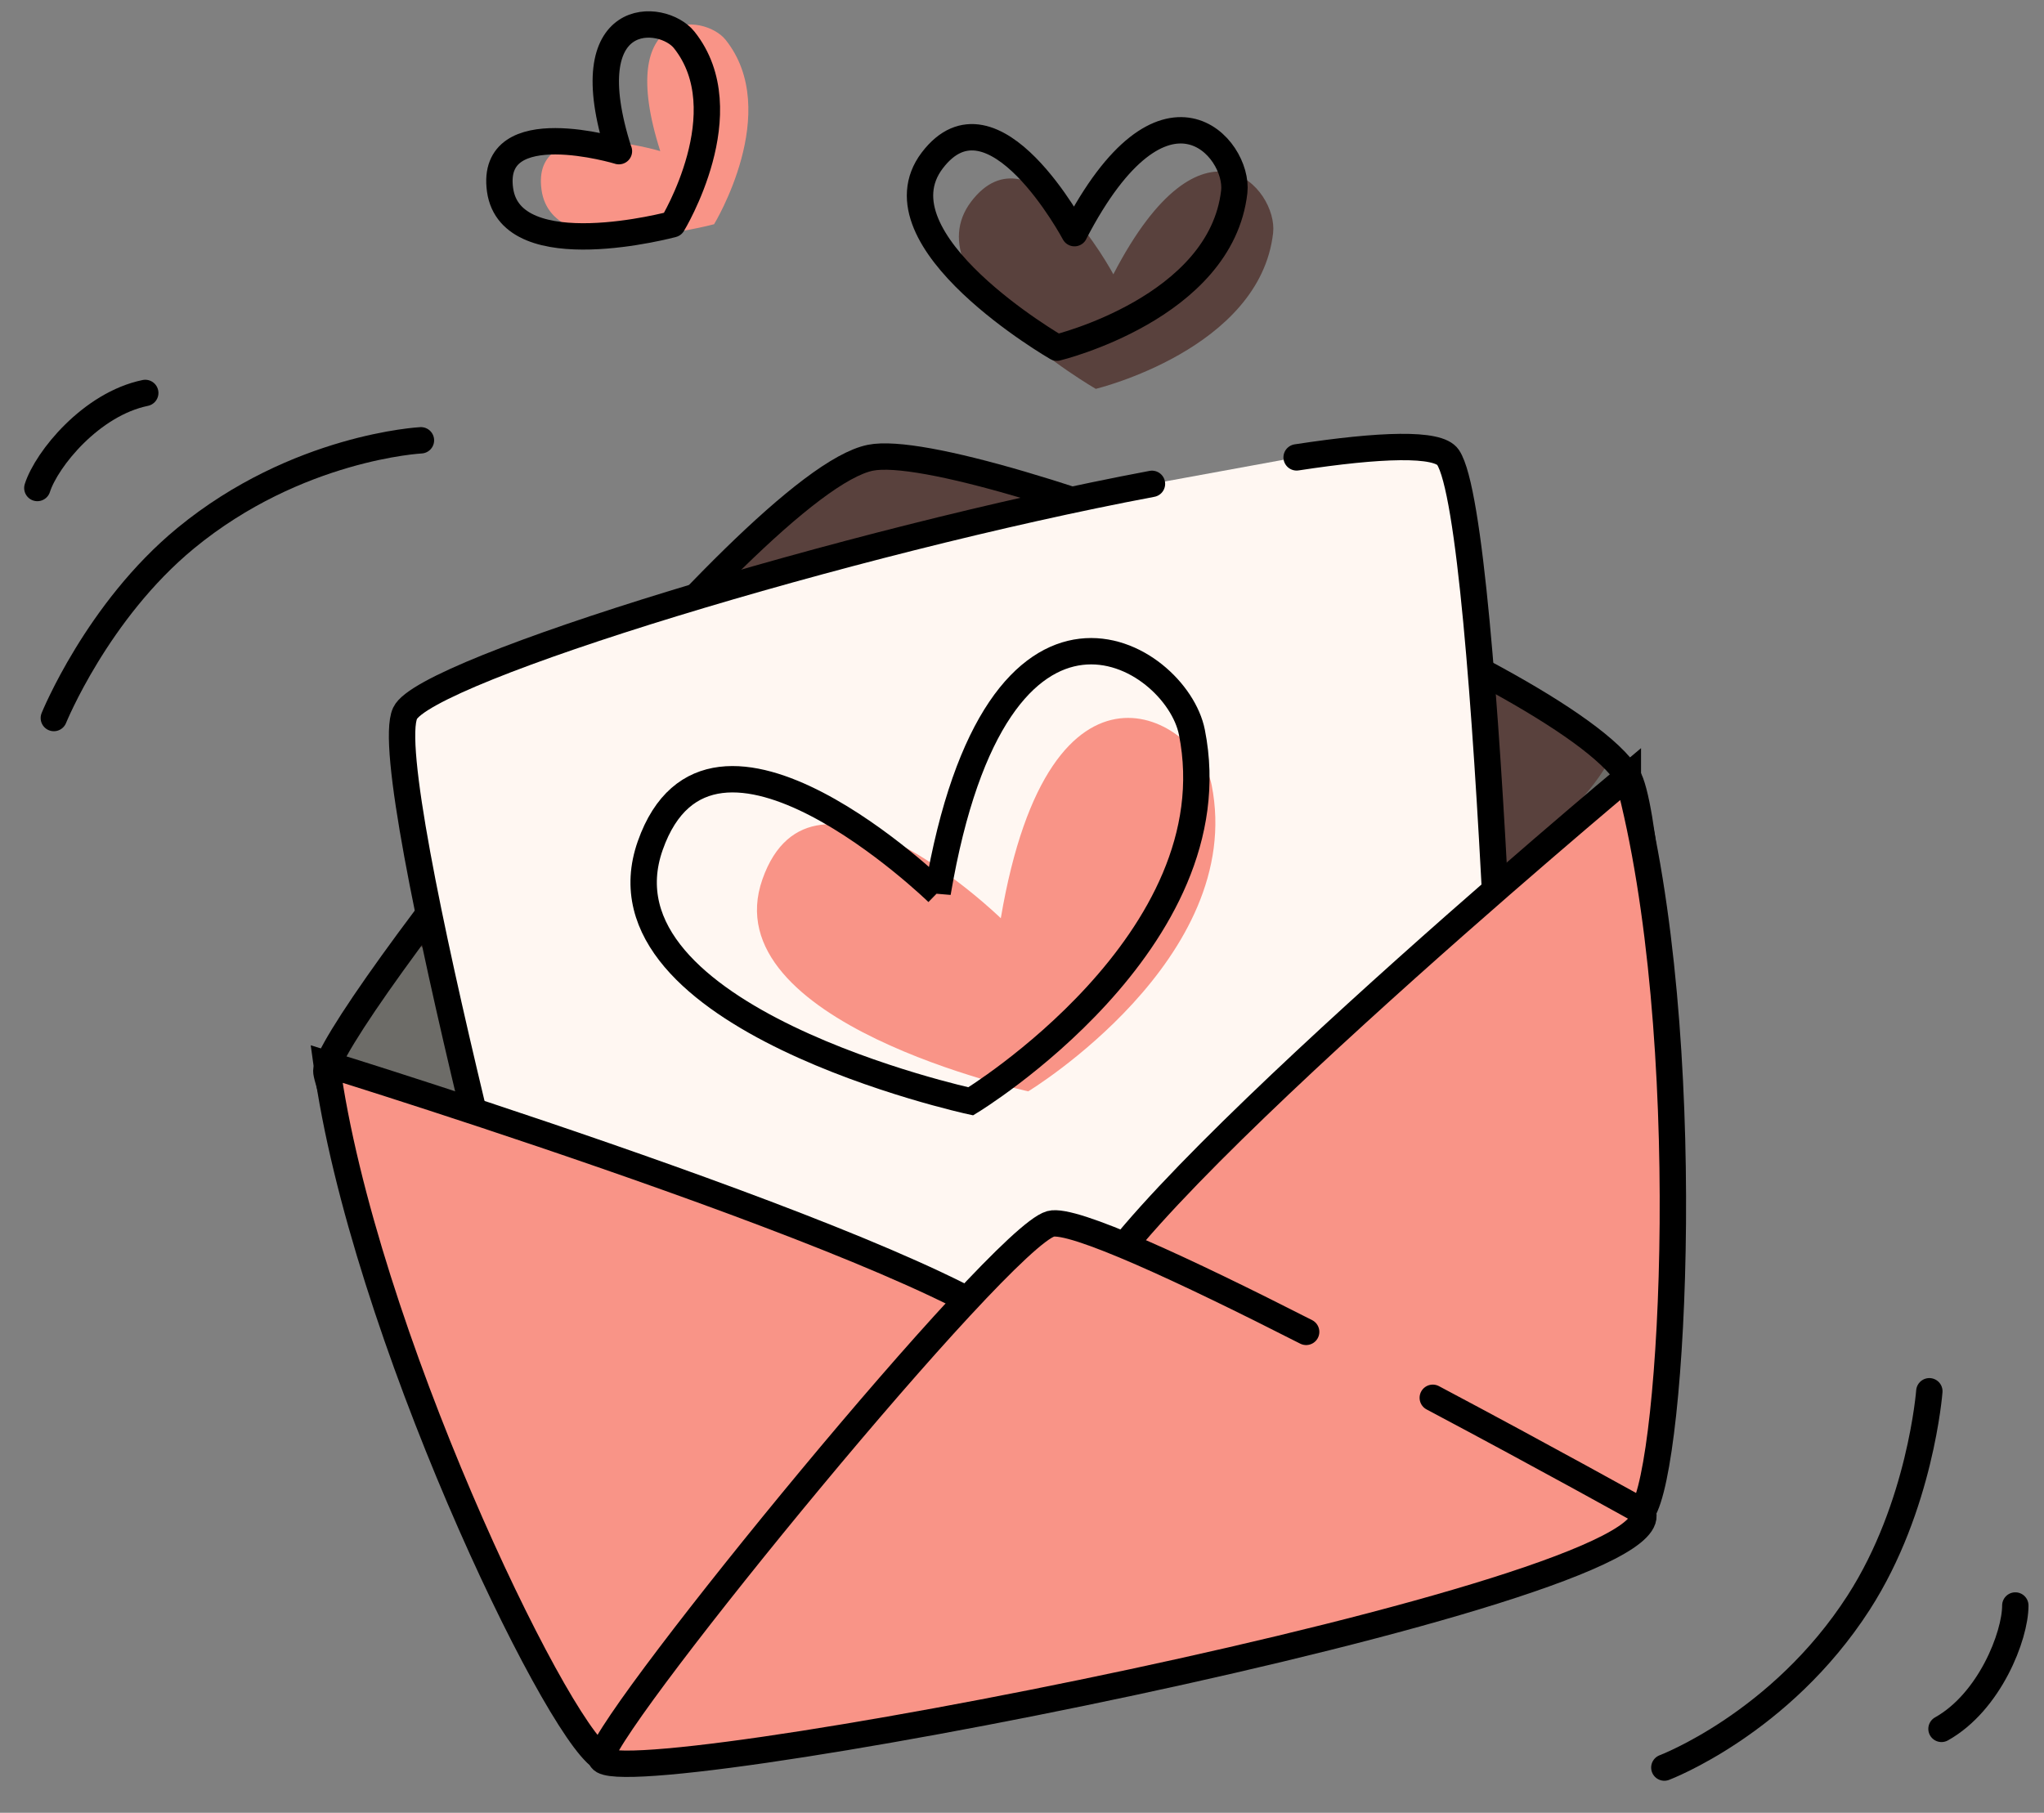<svg width="62" height="55" viewBox="0 0 62 55" fill="none" xmlns="http://www.w3.org/2000/svg">
<rect x="0" y="0" width="62" height="55" fill="#808080" stroke="none"/>
<path d="M49.377 23.557C50.326 25.096 51.082 43.187 49.817 45.866C48.553 48.545 19.625 54.356 18.236 53.318C16.848 52.28 10.058 33.671 9.9 32.526C9.738 31.381 22.74 14.623 26.402 13.888C29.401 13.285 47.395 20.348 49.377 23.557Z" fill="#59413D"/>
<g style="mix-blend-mode:multiply" opacity="0.32">
<path d="M9.9 32.524C9.853 32.195 10.883 30.597 12.455 28.464C14.617 30.208 16.92 31.78 19.578 32.643C23.334 33.861 27.423 33.378 31.188 32.438C35.187 31.438 39.366 30.148 42.912 28.003C44.878 26.815 47.694 25.157 48.882 22.961C49.095 23.17 49.266 23.367 49.382 23.555C50.33 25.093 51.086 43.185 49.822 45.864C48.557 48.543 19.629 54.354 18.241 53.316C16.852 52.277 10.062 33.669 9.904 32.524H9.9Z" fill="#96C8C3"/>
</g>
<path d="M49.377 23.557C50.326 25.096 51.082 43.187 49.817 45.866C48.553 48.545 19.625 54.356 18.236 53.318C16.848 52.28 10.058 33.671 9.9 32.526C9.738 31.381 22.74 14.623 26.402 13.888C29.401 13.285 47.395 20.348 49.377 23.557Z" stroke="black" stroke-width="0.8" stroke-miterlimit="10"/>
<path d="M34.942 14.68C25.798 16.402 12.902 20.325 12.287 21.641C11.419 23.5 16.996 44.022 16.996 44.022L45.872 40.352C45.872 40.352 45.239 15.847 43.923 13.877C43.624 13.428 41.873 13.488 39.33 13.877" fill="#FFF7F2"/>
<path d="M34.942 14.68C25.798 16.402 12.902 20.325 12.287 21.641C11.419 23.5 16.996 44.022 16.996 44.022L45.872 40.352C45.872 40.352 45.239 15.847 43.923 13.877C43.624 13.428 41.873 13.488 39.33 13.877" stroke="black" stroke-width="0.8" stroke-linecap="round" stroke-linejoin="round"/>
<path d="M49.377 23.555C49.377 23.555 32.871 37.352 32.875 39.881C32.875 42.411 49.817 45.868 49.817 45.868C50.77 44.453 51.475 31.391 49.377 23.559V23.555Z" fill="#F99487"/>
<path d="M9.906 32.281C9.906 32.281 30.459 38.635 31.433 40.968C32.407 43.301 18.238 53.321 18.238 53.321C16.811 52.385 10.996 40.319 9.906 32.281Z" fill="#F99487"/>
<path d="M49.377 23.555C49.377 23.555 32.871 37.352 32.875 39.881C32.875 42.411 49.817 45.868 49.817 45.868C50.77 44.453 51.475 31.391 49.377 23.559V23.555Z" fill="#F99487" stroke="black" stroke-width="0.8" stroke-miterlimit="10"/>
<path d="M9.906 32.281C9.906 32.281 30.459 38.635 31.433 40.968C32.407 43.301 18.238 53.321 18.238 53.321C16.811 52.385 10.996 40.319 9.906 32.281Z" fill="#F99487" stroke="black" stroke-width="0.8" stroke-miterlimit="10"/>
<path d="M39.619 40.409C35.944 38.538 32.53 36.948 31.868 37.132C30.325 37.559 18.592 51.907 18.237 53.313C17.883 54.719 51.015 48.327 49.818 45.861C49.818 45.861 46.93 44.25 43.46 42.409" fill="#F99487"/>
<path d="M39.619 40.409C35.944 38.538 32.53 36.948 31.868 37.132C30.325 37.559 18.592 51.907 18.237 53.313C17.883 54.719 51.015 48.327 49.818 45.861C49.818 45.861 46.93 44.25 43.46 42.409" stroke="black" stroke-width="0.8" stroke-miterlimit="10" stroke-linecap="round"/>
<path d="M30.357 27.859C31.848 19.074 36.356 21.822 36.753 23.821C37.8 29.094 31.19 33.111 31.19 33.111C31.19 33.111 21.593 31.03 23.127 26.676C24.661 22.322 30.357 27.859 30.357 27.859Z" fill="#F99487"/>
<path d="M28.441 27.085C30.239 16.493 35.675 19.809 36.153 22.214C37.418 28.568 29.445 33.414 29.445 33.414C29.445 33.414 17.874 30.901 19.724 25.654C21.574 20.407 28.441 27.081 28.441 27.081V27.085Z" stroke="black" stroke-width="0.8" stroke-miterlimit="10"/>
<path d="M33.772 8.32C36.485 3.086 38.767 5.731 38.617 7.068C38.216 10.597 33.238 11.798 33.238 11.798C33.238 11.798 27.615 8.551 29.456 6.119C31.302 3.688 33.772 8.324 33.772 8.324V8.32Z" fill="#59413D"/>
<path d="M32.592 7.07C35.306 1.836 37.587 4.481 37.438 5.818C37.036 9.347 32.058 10.548 32.058 10.548C32.058 10.548 26.435 7.301 28.277 4.869C30.123 2.438 32.592 7.074 32.592 7.074V7.07Z" stroke="black" stroke-width="0.8" stroke-linecap="round" stroke-linejoin="round"/>
<path d="M20.028 4.586C18.626 0.193 21.352 0.386 22.011 1.21C23.745 3.385 21.66 6.803 21.66 6.803C21.66 6.803 16.755 8.128 16.426 5.761C16.097 3.394 20.032 4.586 20.032 4.586H20.028Z" fill="#F99487"/>
<path d="M18.77 4.586C17.369 0.193 20.095 0.386 20.753 1.21C22.487 3.385 20.402 6.803 20.402 6.803C20.402 6.803 15.497 8.128 15.168 5.761C14.839 3.394 18.774 4.586 18.774 4.586H18.77Z" stroke="black" stroke-width="0.8" stroke-linecap="round" stroke-linejoin="round"/>
<path d="M1.633 21.785C1.633 21.785 2.949 18.538 5.632 16.329C9.008 13.552 12.768 13.359 12.768 13.359" stroke="black" stroke-width="0.8" stroke-miterlimit="10" stroke-linecap="round"/>
<path d="M1.133 14.806C1.415 13.926 2.769 12.259 4.406 11.922" stroke="black" stroke-width="0.8" stroke-miterlimit="10" stroke-linecap="round"/>
<path d="M58.522 42.211C58.522 42.211 58.257 45.706 56.377 48.625C54.01 52.299 50.484 53.628 50.484 53.628" stroke="black" stroke-width="0.8" stroke-miterlimit="10" stroke-linecap="round"/>
<path d="M61.13 48.711C61.13 49.638 60.348 51.638 58.891 52.454" stroke="black" stroke-width="0.8" stroke-miterlimit="10" stroke-linecap="round"/>
</svg>
